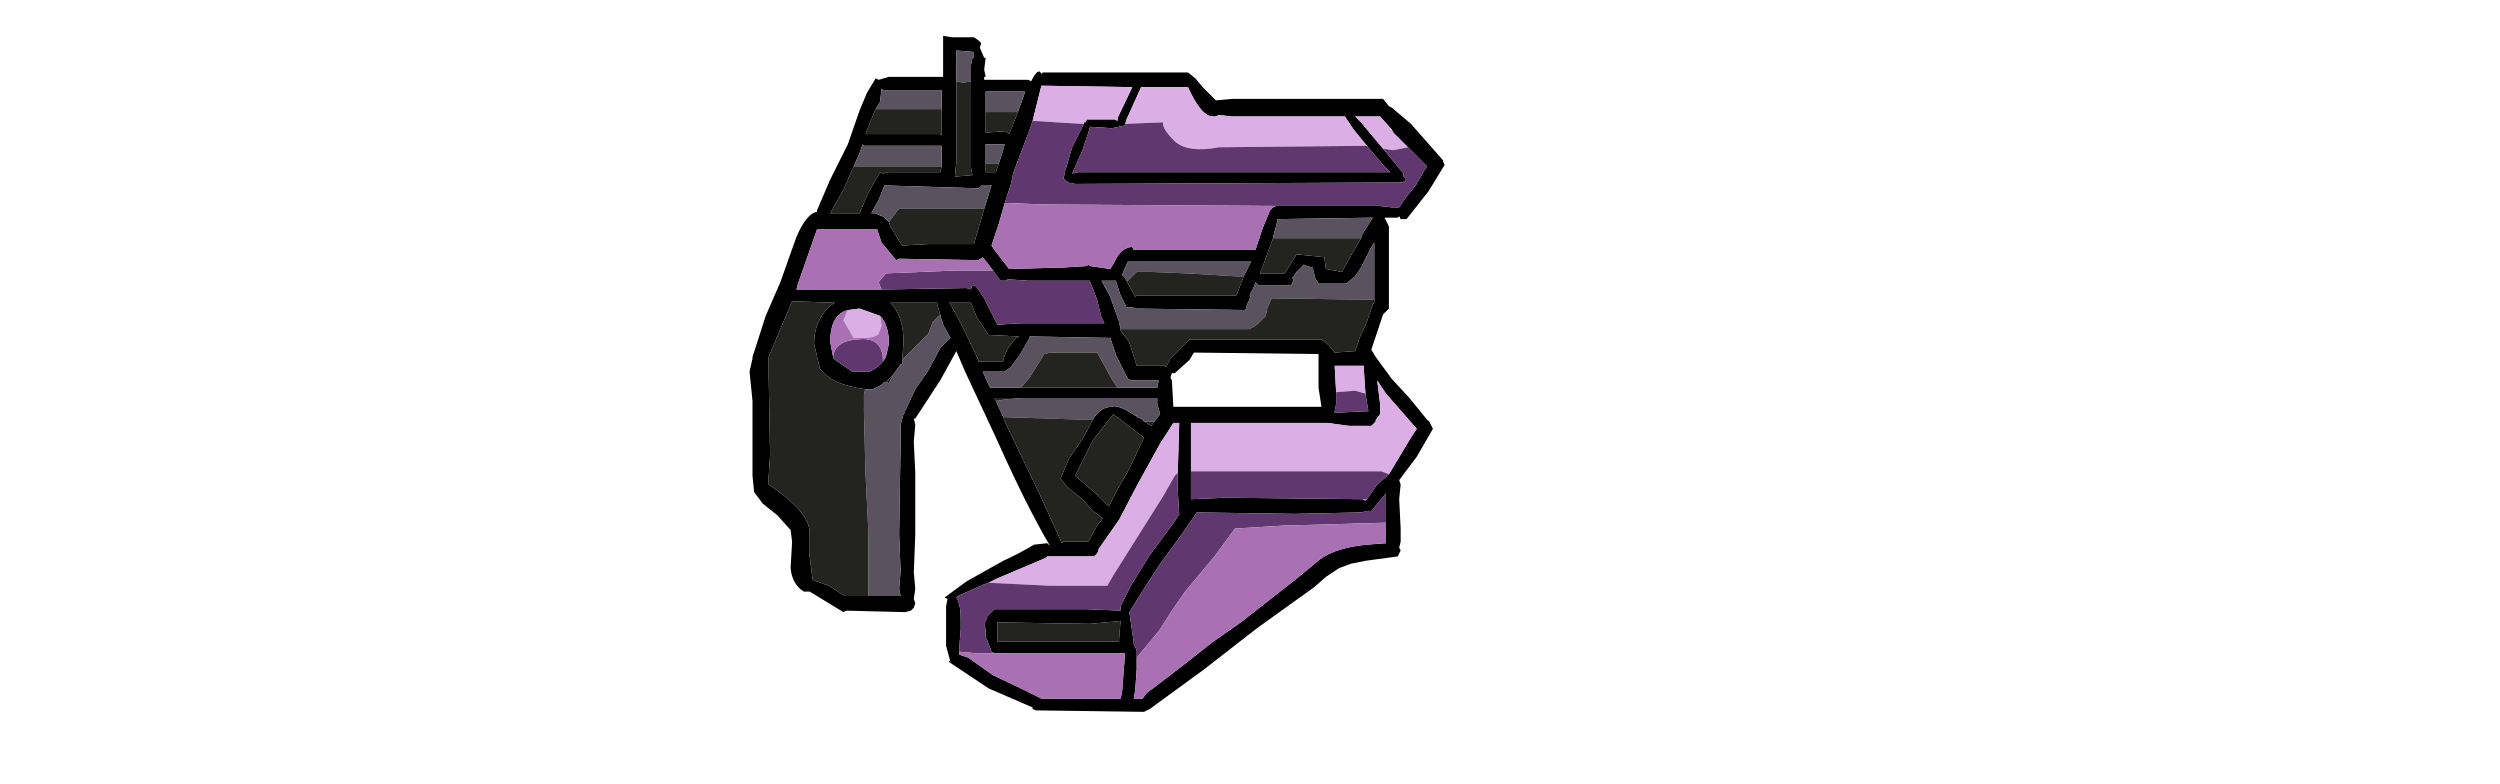 <?xml version="1.0" encoding="UTF-8" standalone="no"?>
<svg xmlns:xlink="http://www.w3.org/1999/xlink" height="28.7px" width="91.55px" xmlns="http://www.w3.org/2000/svg">
  <g transform="matrix(1, 0, 0, 1, 40.15, 15.95)">
    <use height="28.7" transform="matrix(1.0, 0.0, 0.0, 1.0, -40.15, -15.95)" width="80.3" xlink:href="#shape0"/>
    <use height="23.05" transform="matrix(1.074, 0.0, 0.0, 1.074, -12.701, -14.638)" width="23.7" xlink:href="#shape1"/>
    <use height="4.65" transform="matrix(2.324, 0.0, 0.0, 1.213, 0.05, -9.5)" width="4.65" xlink:href="#sprite0"/>
    <use height="4.65" transform="matrix(1.34, 0.0, 0.0, 1.213, -6.35, -6.8)" width="4.65" xlink:href="#sprite0"/>
    <use height="4.65" transform="matrix(1.216, 0.0, 0.0, 1.932, -12.55, -2.739)" width="4.65" xlink:href="#sprite0"/>
  </g>
  <defs>
    <g id="shape0" transform="matrix(1, 0, 0, 1, 40.15, 15.95)">
      <path d="M-39.65 -15.45 L39.65 -15.45 39.65 12.25 -39.65 12.25 -39.65 -15.45" fill="none" stroke="#ffffff" stroke-linecap="round" stroke-linejoin="round" stroke-opacity="0.0" stroke-width="1.0"/>
    </g>
    <g id="shape1" transform="matrix(1, 0, 0, 1, 7.45, 12.0)">
      <path d="M9.0 -9.85 L14.15 -9.85 14.35 -9.6 14.45 -9.55 15.1 -9.0 16.2 -7.75 16.2 -7.7 16.25 -7.6 15.7 -6.7 14.95 -5.75 14.75 -5.75 14.7 -5.85 14.65 -5.8 14.2 -5.8 14.35 -5.5 14.35 -4.65 14.35 -4.5 14.35 -4.25 14.35 -2.7 14.15 -2.5 13.75 -1.3 13.9 -1.05 14.45 -0.3 15.05 0.35 15.7 1.15 15.7 1.1 15.85 1.4 15.3 2.35 14.7 3.15 14.75 3.3 14.7 3.8 14.75 4.8 14.75 5.25 14.7 5.45 14.75 5.55 14.65 5.75 13.55 5.9 13.05 6.0 12.65 6.15 12.2 6.45 11.8 6.8 9.85 8.2 8.05 9.6 6.2 10.95 6.0 11.05 2.3 11.0 2.2 10.95 2.2 10.9 0.7 10.25 -0.65 9.35 -0.65 9.3 -0.6 9.35 -0.75 8.8 -0.75 7.9 -0.75 7.45 -0.7 7.2 -0.8 7.15 -0.05 6.6 1.2 5.9 Q1.75 5.65 2.25 5.35 L2.7 5.3 2.8 5.4 Q2.0 4.05 0.95 1.7 L-0.1 -0.55 -0.4 -1.25 -0.95 -0.25 -1.8 1.05 -1.85 1.05 -1.8 1.25 -1.85 1.85 -1.8 2.9 -1.8 5.0 -1.85 6.3 -1.8 6.85 -1.85 7.2 -1.8 7.35 -1.85 7.5 -1.95 7.6 -2.15 7.65 -4.15 7.6 -4.25 7.65 -5.4 6.95 -5.6 6.95 Q-6.0 6.7 -6.05 6.15 L-6.0 5.25 -6.05 4.85 -6.5 4.35 -7.0 3.95 -7.3 3.55 -7.3 3.5 -7.35 3.0 -7.35 2.3 -7.35 0.45 -7.45 -0.55 -7.35 -1.0 -7.35 -1.05 -6.9 -2.45 -6.4 -3.6 -5.85 -5.15 Q-5.5 -5.95 -5.15 -6.0 L-5.15 -6.05 -4.7 -7.1 -4.1 -8.3 -3.7 -9.45 -3.45 -10.05 -3.15 -10.55 -3.05 -10.5 -2.7 -10.6 -0.85 -10.6 -0.85 -12.0 -0.55 -11.95 0.2 -11.95 0.35 -11.85 0.45 -11.75 0.4 -11.6 0.55 -11.25 0.6 -11.25 0.55 -10.85 0.6 -10.6 0.55 -10.6 0.55 -10.5 2.05 -10.5 2.15 -10.45 Q2.4 -10.95 2.5 -10.7 L2.55 -10.75 7.5 -10.75 7.75 -10.55 8.0 -10.25 8.4 -9.85 8.45 -9.8 9.0 -9.85 M13.6 -8.25 L13.15 -8.8 12.85 -9.25 9.0 -9.25 8.55 -9.3 8.45 -9.25 8.35 -9.25 Q7.95 -9.25 7.5 -10.25 L5.9 -10.25 5.45 -9.25 5.4 -9.15 5.4 -9.1 5.35 -9.0 5.4 -9.0 5.35 -8.95 5.2 -8.9 5.15 -8.95 5.15 -8.9 4.9 -8.85 4.15 -8.9 4.15 -8.85 3.9 -8.1 3.55 -7.3 3.75 -7.35 14.4 -7.35 14.15 -7.6 13.6 -8.25 M3.95 -9.0 L3.95 -9.05 4.0 -9.05 4.05 -9.15 4.5 -9.15 5.0 -9.15 5.1 -9.1 5.1 -9.2 5.6 -10.25 2.5 -10.3 2.2 -9.1 2.1 -8.8 1.55 -7.35 1.45 -6.9 1.25 -6.3 1.05 -5.6 0.8 -4.85 0.9 -4.7 1.4 -4.05 3.25 -4.1 4.05 -4.15 4.1 -4.2 4.15 -4.15 4.85 -4.05 5.0 -4.3 Q5.2 -4.75 5.55 -4.8 L5.6 -4.8 5.65 -4.7 9.8 -4.7 9.9 -5.0 10.05 -5.45 10.3 -6.05 10.4 -6.15 10.5 -6.2 11.35 -6.2 14.0 -6.2 14.45 -6.15 14.7 -6.15 14.9 -6.45 15.3 -6.95 15.3 -7.0 15.35 -7.05 15.55 -7.4 15.65 -7.55 15.0 -8.2 14.8 -8.4 14.5 -8.7 14.45 -8.8 14.05 -9.25 13.2 -9.25 13.4 -9.05 13.9 -8.45 14.15 -8.15 14.85 -7.3 14.85 -7.2 14.9 -7.15 14.9 -7.05 14.8 -7.0 3.65 -6.95 3.4 -7.0 3.25 -7.15 3.3 -7.3 3.3 -7.35 3.55 -8.2 3.95 -9.0 M0.1 -10.45 L0.1 -10.8 0.1 -10.95 0.1 -11.0 0.15 -11.25 0.2 -11.25 0.2 -11.45 -0.4 -11.5 -0.4 -11.15 -0.4 -10.6 -0.4 -10.45 -0.4 -8.6 -0.4 -7.7 -0.45 -7.2 0.15 -7.25 0.1 -7.5 0.1 -8.1 0.1 -9.15 0.1 -10.45 M1.7 -9.4 L1.95 -10.1 0.6 -10.1 0.6 -9.4 0.6 -8.7 1.3 -8.75 1.4 -8.65 1.7 -9.4 M1.05 -7.65 L1.15 -7.95 1.25 -8.3 0.6 -8.3 0.6 -8.0 0.6 -7.65 0.6 -7.5 0.6 -7.35 0.95 -7.35 1.05 -7.65 M0.4 -6.85 L0.35 -6.8 -2.85 -6.9 -3.05 -6.4 -3.3 -5.95 -3.15 -5.95 -2.95 -5.85 -2.9 -5.85 -2.75 -5.7 -2.7 -5.65 -2.65 -5.5 -2.25 -4.85 -1.35 -4.9 0.2 -4.9 0.55 -6.1 0.8 -6.9 0.45 -6.9 0.4 -6.85 M13.85 -3.0 L13.85 -3.1 13.85 -3.7 13.85 -3.8 13.85 -4.55 13.85 -4.95 13.75 -4.8 13.4 -4.1 13.2 -3.8 12.95 -3.6 12.9 -3.55 12.1 -3.55 11.95 -3.55 11.85 -3.7 11.75 -4.1 11.55 -4.15 11.45 -4.2 11.2 -3.95 11.1 -3.8 11.05 -3.75 11.1 -3.7 11.05 -3.55 11.0 -3.5 9.9 -3.5 9.8 -3.6 9.75 -3.45 9.6 -3.15 9.65 -3.15 9.5 -2.8 9.5 -2.75 9.45 -2.65 5.7 -2.7 5.6 -2.75 5.4 -2.75 5.2 -3.15 5.05 -3.6 5.05 -3.65 4.55 -3.65 4.85 -3.1 5.15 -2.25 5.15 -2.15 5.2 -2.1 5.2 -2.0 5.2 -1.95 5.5 -1.55 5.75 -0.75 6.7 -0.75 6.75 -0.7 6.9 -1.0 7.2 -1.3 7.55 -1.65 7.75 -1.65 8.5 -1.65 12.05 -1.65 12.3 -1.45 12.5 -1.2 13.2 -1.25 13.35 -1.7 13.6 -2.25 13.8 -2.85 13.85 -2.9 13.85 -3.0 M-2.95 -3.35 L-0.05 -3.4 0.1 -3.35 Q0.15 -3.7 0.45 -3.2 L0.55 -3.05 1.0 -2.15 1.8 -2.2 4.65 -2.2 4.55 -2.4 4.4 -3.0 4.15 -3.65 3.85 -3.65 2.05 -3.65 1.35 -3.7 1.3 -3.65 1.1 -3.65 0.85 -4.0 0.7 -4.2 0.5 -4.45 0.45 -4.4 0.4 -4.4 0.35 -4.35 -2.35 -4.4 -2.45 -4.35 -2.95 -4.95 -3.1 -5.4 -5.15 -5.4 -5.8 -3.55 -5.85 -3.35 -2.95 -3.35 M5.1 0.0 L6.45 0.0 6.5 -0.25 5.55 -0.25 5.5 -0.3 5.45 -0.3 5.05 -1.1 4.85 -1.7 2.1 -1.75 2.1 -1.7 1.75 -1.1 1.45 -0.7 1.25 -0.55 0.5 -0.55 0.75 0.0 1.8 0.0 5.1 0.0 M1.75 -1.75 L0.7 -1.8 0.3 -2.4 0.1 -2.9 -0.65 -2.9 -0.6 -2.85 -0.25 -2.2 -0.15 -2.0 0.35 -0.95 0.35 -0.9 1.2 -0.9 Q1.25 -1.3 1.65 -1.7 L1.75 -1.75 M10.4 -5.1 L10.05 -4.15 9.95 -3.9 10.8 -3.9 11.2 -4.55 12.15 -4.45 12.2 -4.05 12.75 -3.95 13.05 -4.5 13.4 -5.1 13.45 -5.25 13.8 -5.8 10.55 -5.75 10.55 -5.7 10.5 -5.5 10.4 -5.15 10.4 -5.1 M9.4 -3.8 L9.6 -4.2 9.65 -4.3 5.45 -4.3 5.4 -4.2 5.25 -3.85 5.35 -3.75 5.4 -3.65 5.7 -3.1 5.75 -3.15 9.15 -3.15 9.4 -3.8 M7.05 -0.5 L6.95 -0.5 6.9 -0.35 6.95 -0.25 7.0 0.65 12.05 0.65 11.95 0.0 11.95 -1.0 11.95 -1.15 7.7 -1.2 7.55 -0.95 7.05 -0.5 M13.55 0.2 L13.5 -0.55 13.5 -0.75 12.5 -0.75 12.55 0.15 12.55 0.55 12.5 0.8 12.5 0.85 13.65 0.8 13.55 0.2 M14.35 2.95 L15.1 1.7 15.3 1.4 14.25 0.2 13.95 -0.25 14.05 0.55 14.05 0.9 13.9 1.1 13.9 1.15 13.75 1.3 13.0 1.3 12.25 1.2 7.6 1.2 7.6 1.4 7.6 2.1 7.6 2.85 7.6 3.8 8.75 3.75 13.45 3.8 13.55 3.85 13.6 3.8 13.95 3.3 14.3 3.0 14.35 2.95 M14.25 4.6 L14.25 3.75 14.25 3.6 13.75 4.2 13.6 4.2 13.4 4.25 11.15 4.3 7.8 4.25 7.25 5.05 6.55 6.0 6.0 6.85 5.5 7.65 5.65 8.7 5.65 8.75 5.75 8.95 5.75 9.2 5.75 9.6 5.7 10.3 5.65 10.6 5.95 10.6 6.1 10.4 6.5 10.1 7.35 9.45 8.3 8.7 9.3 8.0 11.15 6.55 12.0 5.85 Q12.55 5.45 13.6 5.35 L14.25 5.3 14.25 5.2 14.25 4.8 14.25 4.6 M7.15 2.9 L7.2 1.2 7.0 1.2 6.55 1.9 5.75 3.35 5.15 4.5 4.45 5.5 4.45 5.55 4.4 5.65 4.3 5.75 3.8 5.75 2.7 5.75 2.65 5.8 1.0 6.5 0.7 6.65 0.55 6.7 -0.35 7.1 -0.4 7.15 Q-0.25 7.4 -0.25 7.85 L-0.25 8.25 -0.3 8.85 -0.3 9.0 -0.3 9.1 0.0 9.2 0.85 9.8 1.8 10.25 2.5 10.6 3.15 10.6 5.2 10.6 5.25 10.4 5.35 9.1 5.35 9.05 0.9 9.05 0.8 9.0 0.65 8.6 0.6 8.5 0.6 8.25 0.55 8.05 0.65 7.85 0.65 7.8 0.9 7.55 4.05 7.55 5.2 7.6 5.2 7.55 5.2 7.45 5.55 6.75 6.2 5.7 7.05 4.55 7.2 4.3 7.15 3.5 7.15 2.9 M6.35 1.15 L6.55 0.9 6.45 0.55 6.45 0.35 1.8 0.35 0.9 0.35 0.95 0.45 1.2 1.0 1.25 1.15 2.45 3.65 3.2 5.3 3.25 5.25 4.1 5.25 4.4 4.7 4.6 4.45 4.25 4.2 3.9 3.8 3.4 3.4 3.15 3.1 3.45 2.4 3.9 1.75 4.25 1.1 Q4.5 0.65 4.9 0.65 5.1 0.55 5.7 0.95 L5.75 0.95 5.75 1.0 5.9 1.05 6.0 1.15 6.25 1.3 6.35 1.15 M6.0 1.7 L4.95 0.9 4.25 1.8 3.65 3.0 4.35 3.6 4.8 4.05 5.1 3.45 5.45 2.85 6.0 1.7 M1.0 8.3 L1.0 8.65 5.15 8.65 5.15 8.55 5.2 7.95 4.15 8.05 1.0 8.0 1.0 8.3 M-0.9 -9.5 L-0.9 -10.15 -2.9 -10.15 -2.95 -10.2 -3.0 -9.75 -3.15 -9.5 -3.3 -9.15 -3.5 -8.65 -0.95 -8.65 -0.9 -8.6 -0.9 -9.5 M-0.9 -7.55 L-0.9 -7.8 -0.9 -8.25 -3.55 -8.25 -3.6 -8.3 -3.7 -8.0 -3.9 -7.55 -4.25 -6.75 -4.7 -5.95 -3.7 -5.95 -3.4 -6.65 -3.0 -7.35 -2.9 -7.3 -2.75 -7.35 -0.95 -7.35 -0.9 -7.55 M-3.5 0.05 Q-4.65 -0.1 -5.05 -0.65 L-5.25 -1.5 Q-5.25 -2.25 -4.75 -2.75 L-4.55 -2.9 -6.0 -2.95 -6.8 -1.05 -6.8 -1.0 -6.8 -0.5 -6.75 2.3 -6.8 3.05 -6.8 3.3 Q-5.45 4.2 -5.4 4.9 L-5.4 5.75 -5.3 6.55 -4.75 6.75 -4.2 7.1 -3.4 7.1 -2.3 7.1 -2.35 6.85 -2.3 6.25 -2.35 5.0 -2.3 1.85 -2.3 1.25 -2.2 0.9 -2.15 0.85 -2.15 0.8 -1.8 0.05 -1.35 -0.6 -0.95 -1.35 -0.6 -1.7 -0.85 -2.15 -0.85 -2.2 -0.9 -2.3 -0.95 -2.5 -1.05 -2.85 -1.05 -2.9 -2.65 -2.9 Q-2.2 -2.45 -2.2 -1.55 L-2.25 -0.9 -2.25 -0.8 -2.3 -0.8 -2.55 -0.45 -2.8 -0.2 -2.85 -0.2 -2.95 -0.1 -3.25 0.05 -3.5 0.05 M-3.0 -2.45 L-3.7 -2.7 -4.1 -2.65 Q-4.7 -2.5 -4.7 -1.55 L-4.6 -1.05 -4.6 -1.0 -3.95 -0.55 -3.35 -0.55 Q-3.05 -0.7 -2.9 -0.9 L-2.8 -1.05 -2.7 -1.5 Q-2.7 -2.15 -3.0 -2.45" fill="#000000" fill-rule="evenodd" stroke="none"/>
      <path d="M5.4 -9.0 L5.35 -9.0 5.4 -9.1 5.4 -9.15 5.45 -9.25 5.9 -10.25 7.5 -10.25 Q7.95 -9.25 8.35 -9.25 L8.45 -9.25 8.55 -9.3 9.0 -9.25 12.85 -9.25 13.15 -8.8 13.6 -8.25 8.55 -8.2 Q7.5 -8.0 7.05 -8.4 6.6 -8.85 6.65 -9.05 L5.4 -9.0 M2.2 -9.1 L2.5 -10.3 5.6 -10.25 5.1 -9.2 5.1 -9.1 5.0 -9.15 4.5 -9.15 4.05 -9.15 4.0 -9.05 3.95 -9.05 3.95 -9.0 3.85 -9.0 2.2 -9.1 M14.15 -8.15 L13.9 -8.45 13.4 -9.05 13.2 -9.25 14.05 -9.25 14.45 -8.8 14.5 -8.7 14.8 -8.4 15.0 -8.2 14.5 -8.1 14.15 -8.15 M12.55 0.15 L12.5 -0.75 13.5 -0.75 13.5 -0.55 13.55 0.2 13.2 0.1 12.55 0.15 M7.6 2.85 L7.6 2.1 7.6 1.4 7.6 1.2 12.25 1.2 13.0 1.3 13.75 1.3 13.9 1.15 13.9 1.1 14.05 0.9 14.05 0.55 13.95 -0.25 14.25 0.2 15.3 1.4 15.1 1.7 14.35 2.95 14.1 2.85 7.6 2.85 M0.7 6.65 L1.0 6.5 2.65 5.8 2.7 5.75 3.8 5.75 4.3 5.75 4.4 5.65 4.45 5.55 4.45 5.5 5.15 4.5 5.75 3.35 6.55 1.9 7.0 1.2 7.2 1.2 7.15 2.9 7.05 3.0 6.65 3.7 5.8 5.05 4.95 6.4 4.75 6.75 2.8 6.75 0.7 6.65 M-4.1 -2.65 L-3.7 -2.7 -3.0 -2.45 -2.95 -2.1 -3.05 -1.85 Q-3.15 -1.7 -3.6 -1.7 L-3.9 -1.7 -4.25 -2.3 -4.1 -2.65" fill="#dbaee5" fill-rule="evenodd" stroke="none"/>
      <path d="M5.4 -9.0 L6.65 -9.05 Q6.6 -8.85 7.05 -8.4 7.5 -8.0 8.55 -8.2 L13.6 -8.25 14.15 -7.6 14.4 -7.35 3.75 -7.35 3.55 -7.3 3.9 -8.1 4.15 -8.85 4.15 -8.9 4.9 -8.85 5.15 -8.9 5.15 -8.95 5.2 -8.9 5.35 -8.95 5.4 -9.0 M2.2 -9.1 L3.85 -9.0 3.95 -9.0 3.55 -8.2 3.3 -7.35 3.3 -7.3 3.25 -7.15 3.4 -7.0 3.65 -6.95 14.8 -7.0 14.9 -7.05 14.9 -7.15 14.85 -7.2 14.85 -7.3 14.15 -8.15 14.5 -8.1 15.0 -8.2 15.65 -7.55 15.55 -7.4 15.35 -7.05 15.3 -7.0 15.3 -6.95 14.9 -6.45 14.7 -6.15 14.45 -6.15 14.0 -6.2 11.35 -6.2 10.5 -6.2 2.55 -6.25 1.25 -6.3 1.45 -6.9 1.55 -7.35 2.1 -8.8 2.2 -9.1 M0.85 -4.0 L1.1 -3.65 1.3 -3.65 1.35 -3.7 2.05 -3.65 3.85 -3.65 4.15 -3.65 4.4 -3.0 4.55 -2.4 4.65 -2.2 1.8 -2.2 1.0 -2.15 0.55 -3.05 0.45 -3.2 Q0.15 -3.7 0.1 -3.35 L-0.05 -3.4 -2.95 -3.35 -3.05 -3.6 -2.8 -3.9 -0.4 -4.0 0.85 -4.0 M12.55 0.15 L13.2 0.1 13.55 0.2 13.65 0.8 12.5 0.85 12.5 0.8 12.55 0.55 12.55 0.15 M7.6 2.85 L14.1 2.85 14.35 2.95 14.3 3.0 13.95 3.3 13.6 3.8 13.45 3.8 8.75 3.75 7.6 3.8 7.6 2.85 M5.75 9.2 L5.75 8.95 5.65 8.75 5.65 8.7 5.5 7.65 6.0 6.85 6.55 6.0 7.25 5.05 7.8 4.25 11.15 4.3 13.4 4.25 13.6 4.2 13.75 4.2 14.25 3.6 14.25 3.75 14.25 4.6 10.75 4.7 9.1 4.8 8.4 5.75 7.4 6.95 6.95 7.6 6.5 8.3 5.75 9.2 M0.7 6.65 L2.8 6.75 4.75 6.75 4.95 6.4 5.8 5.05 6.65 3.7 7.05 3.0 7.15 2.9 7.15 3.5 7.2 4.3 7.05 4.55 6.2 5.7 5.55 6.75 5.2 7.45 5.2 7.55 5.2 7.6 4.05 7.55 0.9 7.55 0.65 7.8 0.65 7.85 0.55 8.05 0.6 8.25 0.6 8.5 0.65 8.6 0.8 9.0 0.9 9.05 0.25 9.05 -0.3 9.0 -0.3 8.85 -0.25 8.25 -0.25 7.85 Q-0.25 7.4 -0.4 7.15 L-0.35 7.1 0.55 6.7 0.7 6.65 M-2.9 -0.9 Q-3.05 -0.7 -3.35 -0.55 L-3.95 -0.55 -4.6 -1.0 -4.6 -1.05 Q-4.55 -1.6 -3.75 -1.65 -2.9 -1.75 -2.9 -0.9" fill="#60376e" fill-rule="evenodd" stroke="none"/>
      <path d="M-0.4 -10.45 L-0.4 -10.6 -0.4 -11.15 -0.4 -11.5 0.2 -11.45 0.2 -11.25 0.15 -11.25 0.1 -11.0 0.1 -10.95 0.1 -10.8 0.1 -10.45 -0.15 -10.4 -0.4 -10.45 M0.6 -9.4 L0.6 -10.1 1.95 -10.1 1.7 -9.4 0.6 -9.4 M0.6 -7.65 L0.6 -8.0 0.6 -8.3 1.25 -8.3 1.15 -7.95 1.05 -7.65 0.6 -7.65 M-2.7 -5.65 L-2.75 -5.7 -2.9 -5.85 -2.95 -5.85 -3.15 -5.95 -3.3 -5.95 -3.05 -6.4 -2.85 -6.9 0.35 -6.8 0.4 -6.85 0.45 -6.85 0.8 -6.9 0.55 -6.1 -2.2 -6.1 -2.35 -6.1 -2.4 -6.05 -2.7 -5.65 M5.2 -2.0 L5.2 -2.1 5.15 -2.15 5.15 -2.25 4.85 -3.1 4.55 -3.65 5.05 -3.65 5.05 -3.6 5.2 -3.15 5.4 -2.75 5.6 -2.75 5.7 -2.7 9.45 -2.65 9.5 -2.75 9.5 -2.8 9.65 -3.15 9.6 -3.15 9.75 -3.45 9.8 -3.6 9.9 -3.5 11.0 -3.5 11.05 -3.55 11.1 -3.7 11.05 -3.75 11.1 -3.8 11.2 -3.95 11.45 -4.2 11.55 -4.15 11.75 -4.1 11.85 -3.7 11.95 -3.55 12.1 -3.55 12.9 -3.55 12.95 -3.6 13.2 -3.8 13.4 -4.1 13.75 -4.8 13.85 -4.95 13.85 -4.55 13.85 -3.8 13.85 -3.7 13.85 -3.1 13.85 -3.0 10.35 -3.05 10.2 -2.7 10.15 -2.45 9.9 -2.2 9.85 -2.15 9.6 -2.0 5.2 -2.0 M1.8 0.0 L0.75 0.0 0.5 -0.55 1.25 -0.55 1.45 -0.7 1.75 -1.1 2.1 -1.7 2.1 -1.75 4.85 -1.7 5.05 -1.1 5.45 -0.3 5.5 -0.3 5.55 -0.25 6.5 -0.25 6.45 0.0 5.1 0.0 4.9 -0.3 4.4 -1.2 2.8 -1.2 2.6 -1.15 2.1 -0.35 1.8 0.0 M13.4 -5.1 L10.4 -5.1 10.4 -5.15 10.5 -5.5 10.55 -5.7 10.55 -5.75 13.8 -5.8 13.45 -5.25 13.4 -5.1 M5.4 -3.65 L5.35 -3.75 5.25 -3.85 5.4 -4.2 5.45 -4.3 9.65 -4.3 9.6 -4.2 9.4 -3.8 9.15 -3.8 7.45 -3.9 6.2 -3.95 5.75 -3.95 5.6 -3.8 5.45 -3.65 5.4 -3.65 M1.8 0.35 L6.45 0.35 6.45 0.55 6.55 0.9 6.35 1.15 6.0 1.15 5.9 1.05 5.75 1.0 5.75 0.95 5.7 0.95 Q5.1 0.55 4.9 0.65 4.5 0.65 4.25 1.1 L1.2 1.0 0.95 0.45 1.25 0.4 1.8 0.35 M-3.15 -9.5 L-3.0 -9.75 -2.95 -10.2 -2.9 -10.15 -0.9 -10.15 -0.9 -9.5 -3.15 -9.5 M-3.9 -7.55 L-3.7 -8.0 -3.6 -8.3 -3.55 -8.25 -0.9 -8.25 -0.9 -7.8 -0.9 -7.55 -3.65 -7.55 -3.9 -7.55 M-3.4 7.1 L-3.4 4.9 -3.5 2.85 -3.55 0.85 -3.55 0.2 -3.5 0.05 -3.25 0.05 -2.95 -0.1 -2.85 -0.2 -2.8 -0.2 -2.7 -0.15 -2.55 -0.45 -2.3 -0.8 -2.25 -0.8 -2.25 -0.9 -2.2 -1.0 -1.35 -1.85 -1.2 -2.25 -0.95 -2.5 -0.9 -2.3 -0.85 -2.2 -0.85 -2.15 -0.6 -1.7 -0.95 -1.35 -1.35 -0.6 -1.8 0.05 -2.15 0.8 -2.15 0.85 -2.2 0.9 -2.3 1.25 -2.3 1.85 -2.35 5.0 -2.3 6.25 -2.35 6.85 -2.3 7.1 -3.4 7.1" fill="#5a535f" fill-rule="evenodd" stroke="none"/>
      <path d="M0.1 -10.45 L0.1 -9.15 0.1 -8.1 0.1 -7.5 0.15 -7.25 -0.45 -7.2 -0.4 -7.7 -0.4 -8.6 -0.4 -10.45 -0.15 -10.4 0.1 -10.45 M0.6 -9.4 L1.7 -9.4 1.4 -8.65 1.3 -8.75 0.6 -8.7 0.6 -9.4 M0.6 -7.65 L1.05 -7.65 0.95 -7.35 0.6 -7.35 0.6 -7.5 0.6 -7.65 M-2.7 -5.65 L-2.4 -6.05 -2.35 -6.1 -2.2 -6.1 0.55 -6.1 0.2 -4.9 -1.35 -4.9 -2.25 -4.85 -2.65 -5.5 -2.7 -5.65 M0.8 -6.9 L0.45 -6.85 0.4 -6.85 0.45 -6.9 0.8 -6.9 M5.2 -2.0 L9.6 -2.0 9.85 -2.15 9.9 -2.2 10.15 -2.45 10.2 -2.7 10.35 -3.05 13.85 -3.0 13.85 -2.9 13.8 -2.85 13.6 -2.25 13.35 -1.7 13.2 -1.25 12.5 -1.2 12.3 -1.45 12.05 -1.65 8.5 -1.65 7.75 -1.65 7.55 -1.65 7.2 -1.3 6.9 -1.0 6.75 -0.7 6.7 -0.75 5.75 -0.75 5.5 -1.55 5.2 -1.95 5.2 -2.0 M1.8 0.0 L2.1 -0.35 2.6 -1.15 2.8 -1.2 4.4 -1.2 4.9 -0.3 5.1 0.0 1.8 0.0 M13.4 -5.1 L13.05 -4.5 12.75 -3.95 12.2 -4.05 12.15 -4.45 11.2 -4.55 10.8 -3.9 9.95 -3.9 10.05 -4.15 10.4 -5.1 13.4 -5.1 M1.75 -1.75 L1.65 -1.7 Q1.25 -1.3 1.2 -0.9 L0.35 -0.9 0.35 -0.95 -0.15 -2.0 -0.25 -2.2 -0.6 -2.85 -0.65 -2.9 0.1 -2.9 0.3 -2.4 0.7 -1.8 1.75 -1.75 M5.4 -3.65 L5.45 -3.65 5.6 -3.8 5.75 -3.95 6.2 -3.95 7.45 -3.9 9.15 -3.8 9.4 -3.8 9.15 -3.15 5.75 -3.15 5.7 -3.1 5.4 -3.65 M1.8 0.35 L1.25 0.4 0.95 0.45 0.9 0.35 1.8 0.35 M1.2 1.0 L4.25 1.1 3.9 1.75 3.45 2.4 3.15 3.1 3.4 3.4 3.9 3.8 4.25 4.2 4.6 4.45 4.4 4.7 4.1 5.25 3.25 5.25 3.2 5.3 2.45 3.65 1.25 1.15 1.2 1.0 M6.0 1.15 L6.35 1.15 6.25 1.3 6.0 1.15 M1.0 8.3 L1.0 8.0 4.15 8.05 5.2 7.95 5.15 8.55 5.15 8.65 1.0 8.65 1.0 8.3 M6.0 1.7 L5.45 2.85 5.1 3.45 4.8 4.05 4.35 3.6 3.65 3.0 4.25 1.8 4.95 0.9 6.0 1.7 M-3.15 -9.5 L-0.9 -9.5 -0.9 -8.6 -0.95 -8.65 -3.5 -8.65 -3.3 -9.15 -3.15 -9.5 M-3.9 -7.55 L-3.65 -7.55 -0.9 -7.55 -0.95 -7.35 -2.75 -7.35 -2.9 -7.3 -3.0 -7.35 -3.4 -6.65 -3.7 -5.95 -4.7 -5.95 -4.25 -6.75 -3.9 -7.55 M-3.4 7.1 L-4.2 7.1 -4.75 6.75 -5.3 6.55 -5.4 5.75 -5.4 4.9 Q-5.45 4.2 -6.8 3.3 L-6.8 3.05 -6.75 2.3 -6.8 -0.5 -6.8 -1.0 -6.8 -1.05 -6.0 -2.95 -4.55 -2.9 -4.75 -2.75 Q-5.25 -2.25 -5.25 -1.5 L-5.05 -0.65 Q-4.65 -0.1 -3.5 0.05 L-3.55 0.2 -3.55 0.85 -3.5 2.85 -3.4 4.9 -3.4 7.1 M-2.8 -0.2 L-2.55 -0.45 -2.7 -0.15 -2.8 -0.2 M-2.25 -0.9 L-2.2 -1.55 Q-2.2 -2.45 -2.65 -2.9 L-1.05 -2.9 -1.05 -2.85 -0.95 -2.5 -1.2 -2.25 -1.35 -1.85 -2.2 -1.0 -2.25 -0.9" fill="#23241f" fill-rule="evenodd" stroke="none"/>
      <path d="M10.5 -6.2 L10.4 -6.15 10.3 -6.05 10.05 -5.45 9.9 -5.0 9.8 -4.7 5.65 -4.7 5.6 -4.8 5.55 -4.8 Q5.2 -4.75 5.0 -4.3 L4.85 -4.05 4.15 -4.15 4.1 -4.2 4.05 -4.15 3.25 -4.1 1.4 -4.05 0.9 -4.7 0.8 -4.85 1.05 -5.6 1.25 -6.3 2.55 -6.25 10.5 -6.2 M0.85 -4.0 L-0.4 -4.0 -2.8 -3.9 -3.05 -3.6 -2.95 -3.35 -5.85 -3.35 -5.8 -3.55 -5.15 -5.4 -3.1 -5.4 -2.95 -4.95 -2.45 -4.35 -2.35 -4.4 0.35 -4.35 0.4 -4.4 0.45 -4.4 0.5 -4.45 0.7 -4.2 0.85 -4.0 M13.6 3.8 L13.55 3.85 13.45 3.8 13.6 3.8 M14.25 4.6 L14.25 4.8 14.25 5.2 14.25 5.3 13.6 5.35 Q12.55 5.45 12.0 5.85 L11.15 6.55 9.3 8.0 8.3 8.7 7.35 9.45 6.5 10.1 6.1 10.4 5.95 10.6 5.65 10.6 5.7 10.3 5.75 9.6 5.75 9.2 6.5 8.3 6.95 7.6 7.4 6.95 8.4 5.75 9.1 4.8 10.75 4.7 14.25 4.6 M0.9 9.05 L5.35 9.05 5.35 9.1 5.25 10.4 5.2 10.6 3.15 10.6 2.5 10.6 1.8 10.25 0.85 9.8 0.0 9.2 -0.3 9.1 -0.3 9.0 0.25 9.05 0.9 9.05 M-3.0 -2.45 Q-2.7 -2.15 -2.7 -1.5 L-2.8 -1.05 -2.9 -0.9 Q-2.9 -1.75 -3.75 -1.65 -4.55 -1.6 -4.6 -1.05 L-4.7 -1.55 Q-4.7 -2.5 -4.1 -2.65 L-4.25 -2.3 -3.9 -1.7 -3.6 -1.7 Q-3.15 -1.7 -3.05 -1.85 L-2.95 -2.1 -3.0 -2.45" fill="#a971b4" fill-rule="evenodd" stroke="none"/>
    </g>
    <g id="sprite0" transform="matrix(1, 0, 0, 1, 0.0, 2.35)">
      <use height="4.65" transform="matrix(1.0, 0.0, 0.0, 1.0, 0.0, -2.35)" width="4.65" xlink:href="#shape2"/>
    </g>
    <g id="shape2" transform="matrix(1, 0, 0, 1, 0.0, 2.35)">
      <path d="M4.65 -2.35 L4.65 2.3 0.0 2.3 0.0 -2.35 4.65 -2.35" fill="#666600" fill-opacity="0.0" fill-rule="evenodd" stroke="none"/>
    </g>
  </defs>
</svg>
